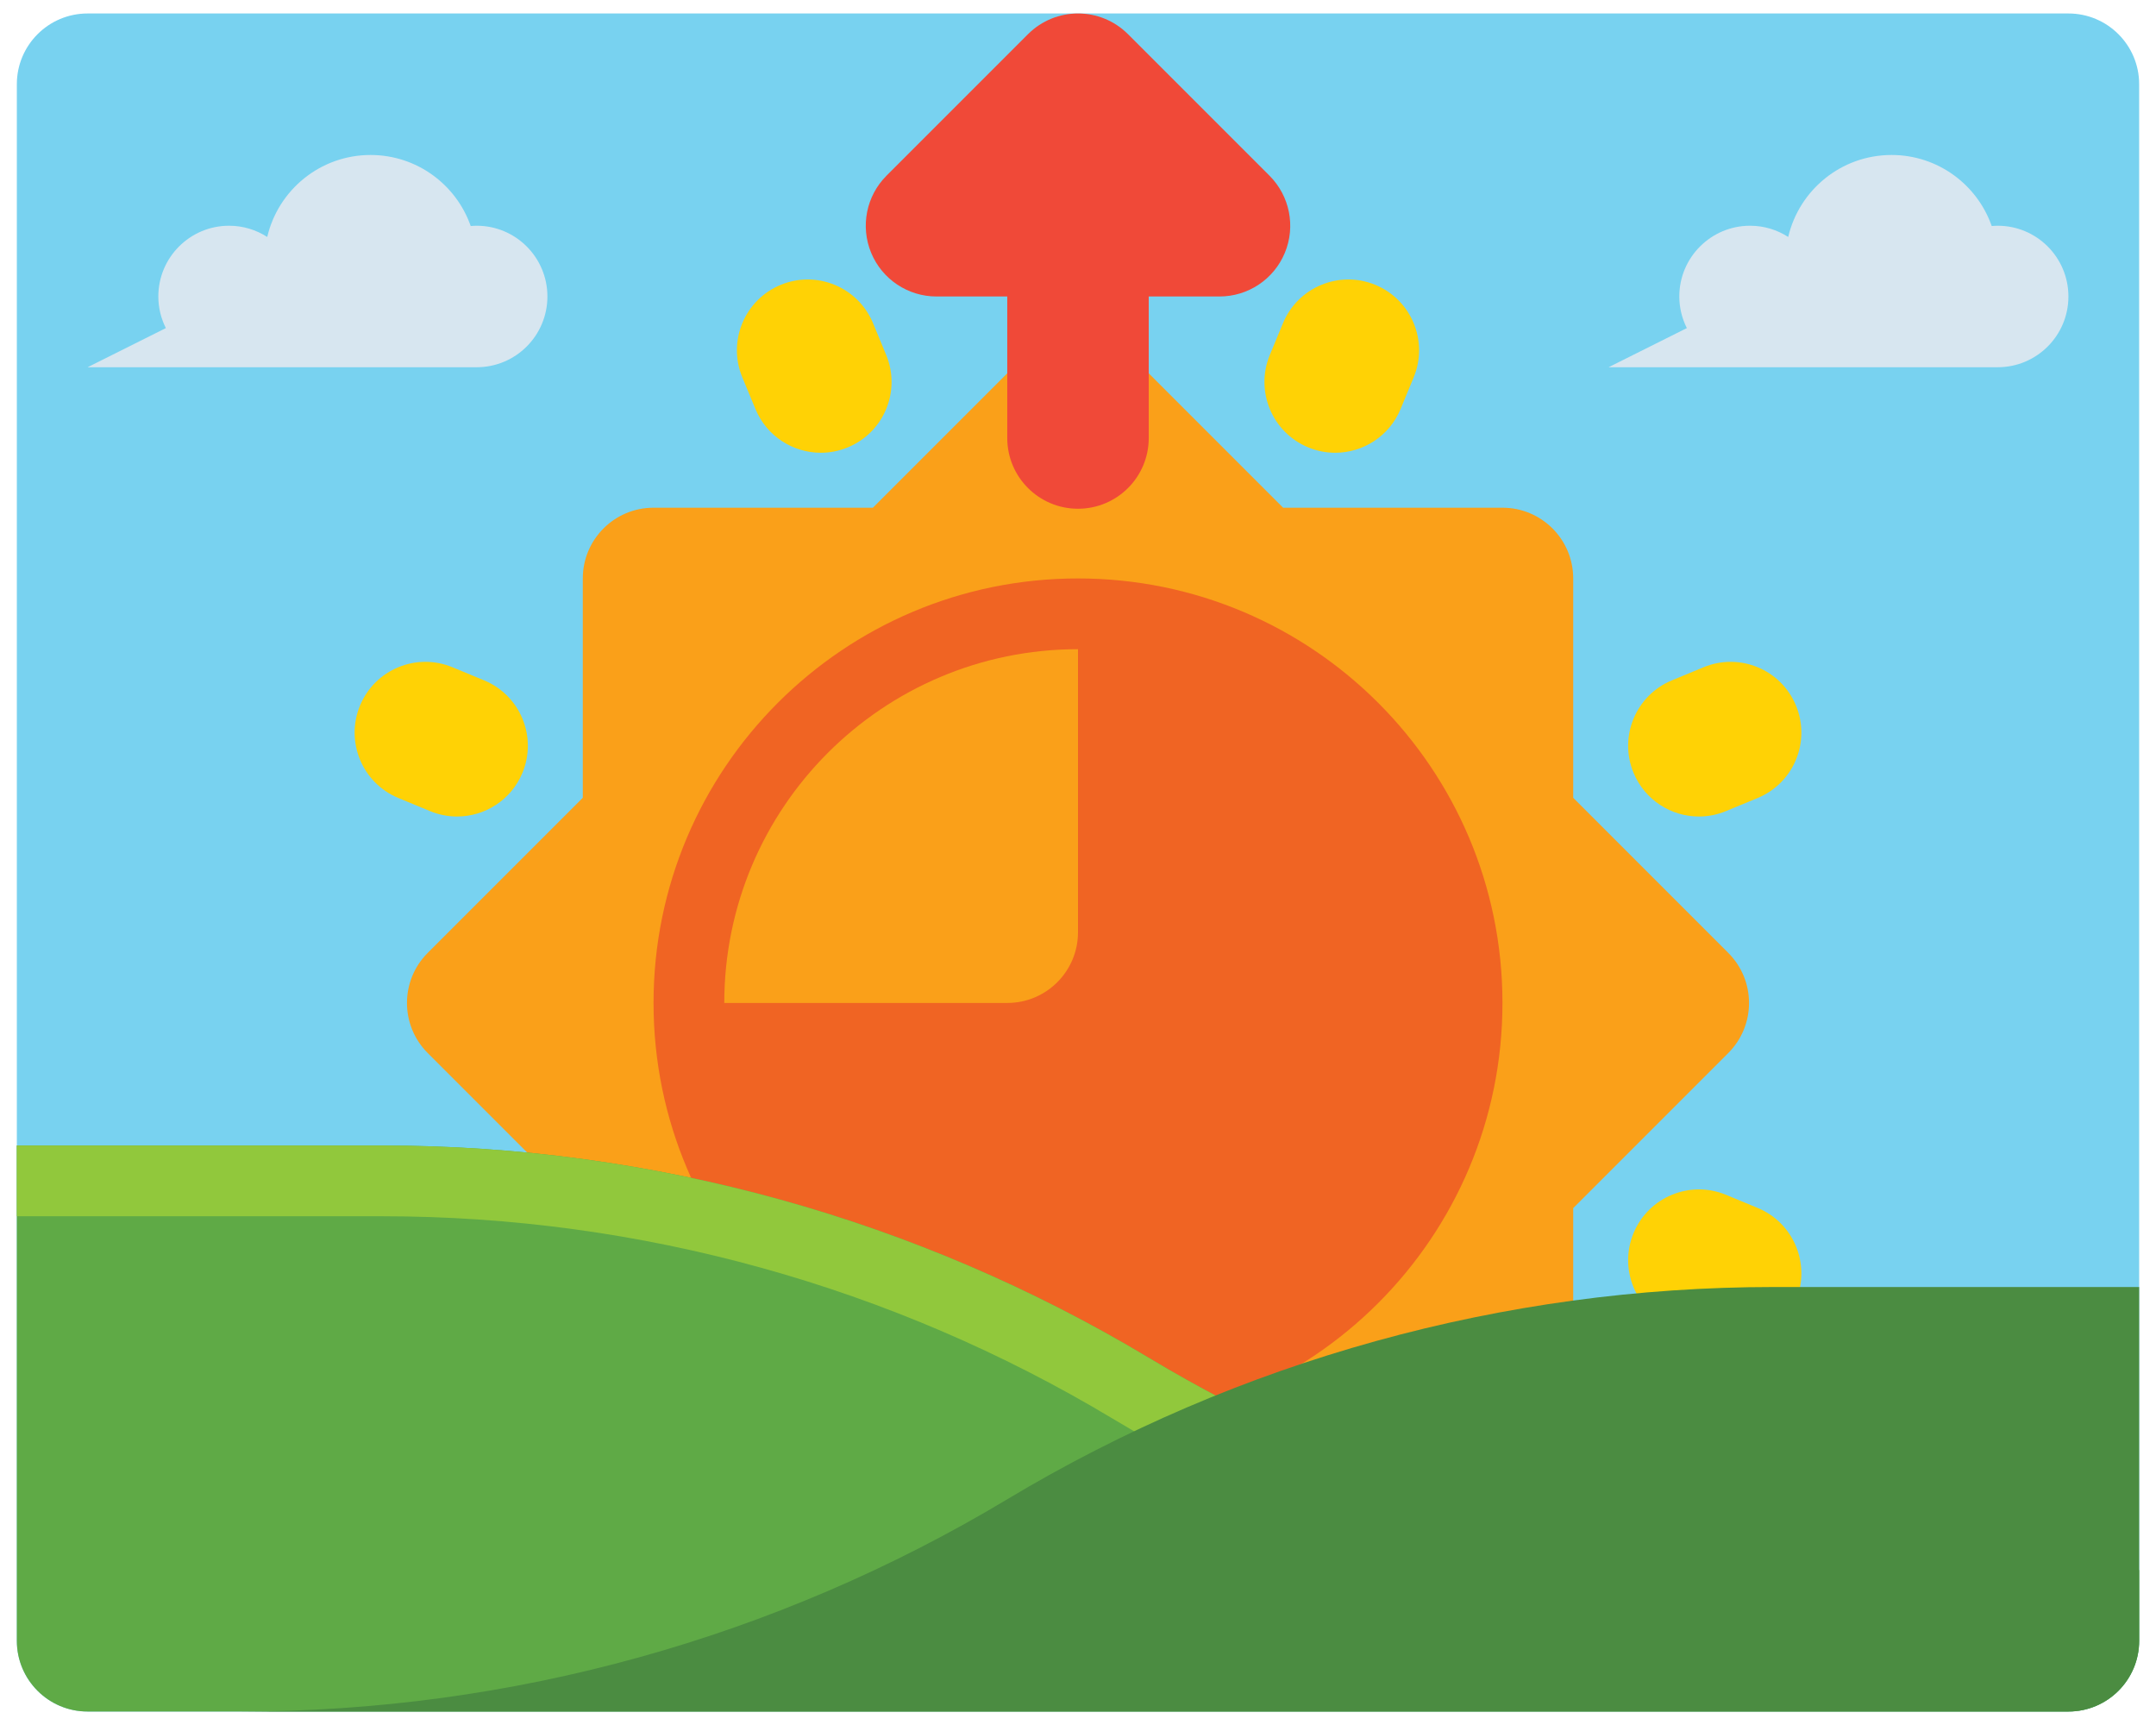 <svg width="80" height="64" viewBox="0 0 80 64" fill="none" xmlns="http://www.w3.org/2000/svg">
<path d="M76.75 0.5H3.25C1.8 0.5 0.625 1.675 0.625 3.125V60.875C0.625 62.325 1.8 63.5 3.25 63.5H76.75C78.2 63.5 79.375 62.325 79.375 60.875V3.125C79.375 1.675 78.2 0.5 76.75 0.5Z" fill="#78D2F0"/>
<path d="M64.13 35.355L58.375 29.6V21.462C58.375 20.012 57.2 18.837 55.75 18.837H47.611L41.856 13.082C40.831 12.056 39.169 12.056 38.144 13.082L32.389 18.837H24.25C22.8 18.837 21.625 20.012 21.625 21.462V29.6L15.87 35.355C14.845 36.38 14.845 38.042 15.87 39.068L21.625 44.823V52.962C21.625 54.411 22.8 55.587 24.25 55.587H32.389L38.144 61.342C38.636 61.834 39.304 62.11 40 62.11C40.696 62.11 41.364 61.834 41.856 61.342L47.611 55.587H55.75C57.2 55.587 58.375 54.411 58.375 52.962V44.823L64.13 39.068C65.155 38.042 65.155 36.38 64.13 35.355Z" fill="#FAA019"/>
<path d="M40 52.961C48.699 52.961 55.75 45.91 55.75 37.211C55.75 28.513 48.699 21.461 40 21.461C31.302 21.461 24.25 28.513 24.25 37.211C24.25 45.91 31.302 52.961 40 52.961Z" fill="#F06423"/>
<path d="M40 24.086C32.751 24.086 26.875 29.963 26.875 37.211H37.375C38.825 37.211 40 36.036 40 34.586V24.086Z" fill="#FAA019"/>
<path d="M63.04 30.294C62.01 30.294 61.033 29.684 60.614 28.673C60.059 27.334 60.695 25.798 62.035 25.243L63.212 24.756C64.551 24.201 66.087 24.837 66.641 26.176C67.196 27.516 66.56 29.051 65.221 29.606L64.044 30.093C63.715 30.23 63.375 30.294 63.04 30.294Z" fill="#FFD205"/>
<path d="M15.785 49.868C14.755 49.868 13.777 49.258 13.359 48.247C12.804 46.907 13.44 45.372 14.779 44.817L15.956 44.329C17.296 43.775 18.831 44.411 19.386 45.75C19.941 47.09 19.305 48.625 17.965 49.18L16.788 49.667C16.46 49.803 16.12 49.868 15.785 49.868Z" fill="#FFD205"/>
<path d="M49.543 16.798C49.208 16.798 48.868 16.734 48.539 16.597C47.2 16.043 46.564 14.507 47.118 13.168L47.606 11.991C48.16 10.651 49.696 10.015 51.036 10.57C52.375 11.125 53.011 12.66 52.456 14L51.969 15.177C51.55 16.188 50.573 16.798 49.543 16.798Z" fill="#FFD205"/>
<path d="M30.458 16.798C29.428 16.798 28.451 16.188 28.032 15.177L27.544 14C26.989 12.66 27.626 11.125 28.965 10.57C30.305 10.015 31.84 10.651 32.395 11.991L32.882 13.168C33.437 14.507 32.801 16.043 31.461 16.597C31.133 16.733 30.793 16.798 30.458 16.798Z" fill="#FFD205"/>
<path d="M16.96 30.294C16.625 30.294 16.285 30.23 15.956 30.093L14.779 29.606C13.44 29.051 12.804 27.516 13.359 26.176C13.914 24.837 15.449 24.201 16.788 24.756L17.965 25.243C19.305 25.798 19.941 27.334 19.386 28.673C18.967 29.684 17.99 30.294 16.96 30.294Z" fill="#FFD205"/>
<path d="M64.215 49.868C63.88 49.868 63.54 49.803 63.212 49.667L62.035 49.18C60.695 48.625 60.059 47.09 60.614 45.75C61.169 44.411 62.704 43.775 64.044 44.329L65.221 44.817C66.56 45.372 67.196 46.907 66.641 48.247C66.223 49.257 65.245 49.868 64.215 49.868Z" fill="#FFD205"/>
<path d="M71.056 58.25C61.041 58.25 51.213 55.528 42.625 50.375C34.037 45.222 24.209 42.5 14.194 42.5H0.625V60.875C0.625 62.325 1.8 63.5 3.25 63.5H76.75C78.2 63.5 79.375 62.325 79.375 60.875V58.25H71.056Z" fill="#5FAA46"/>
<path d="M53.63 58.189C49.312 56.826 45.155 54.955 41.274 52.626C33.096 47.719 23.732 45.125 14.194 45.125H0.625V42.5H14.194C24.207 42.5 34.038 45.223 42.625 50.375C46.33 52.598 50.298 54.385 54.42 55.686L53.63 58.189Z" fill="#91C83C"/>
<path d="M3.25 63.5H8.944C18.959 63.5 28.787 60.778 37.375 55.625C45.963 50.472 55.791 47.75 65.806 47.75H79.375V60.875C79.375 62.325 78.2 63.5 76.75 63.5H3.25Z" fill="#4B8C41"/>
<path d="M47.106 6.519L41.856 1.269C40.831 0.244 39.169 0.244 38.144 1.269L32.894 6.519C32.143 7.27 31.919 8.399 32.325 9.38C32.731 10.361 33.688 11 34.75 11H37.375V16.25C37.375 17.7 38.55 18.875 40 18.875C41.45 18.875 42.625 17.7 42.625 16.25V11H45.25C46.312 11 47.269 10.361 47.675 9.38C48.082 8.399 47.857 7.27 47.106 6.519Z" fill="#F04938"/>
<path d="M74.125 8.375C74.05 8.375 73.977 8.38 73.904 8.386C73.366 6.851 71.906 5.75 70.188 5.75C68.321 5.75 66.759 7.049 66.353 8.792C65.945 8.529 65.46 8.375 64.938 8.375C63.488 8.375 62.312 9.55 62.312 11C62.312 11.422 62.414 11.82 62.592 12.173L59.688 13.625H74.125C75.575 13.625 76.75 12.45 76.75 11C76.75 9.55 75.575 8.375 74.125 8.375Z" fill="#D7E6F0"/>
<path d="M17.688 8.375C17.613 8.375 17.539 8.38 17.466 8.386C16.929 6.851 15.468 5.75 13.75 5.75C11.884 5.75 10.322 7.049 9.916 8.792C9.507 8.529 9.022 8.375 8.5 8.375C7.05 8.375 5.875 9.55 5.875 11C5.875 11.422 5.977 11.82 6.154 12.173L3.25 13.625H17.688C19.137 13.625 20.312 12.45 20.312 11C20.312 9.55 19.137 8.375 17.688 8.375Z" fill="#D7E6F0"/>
</svg>
